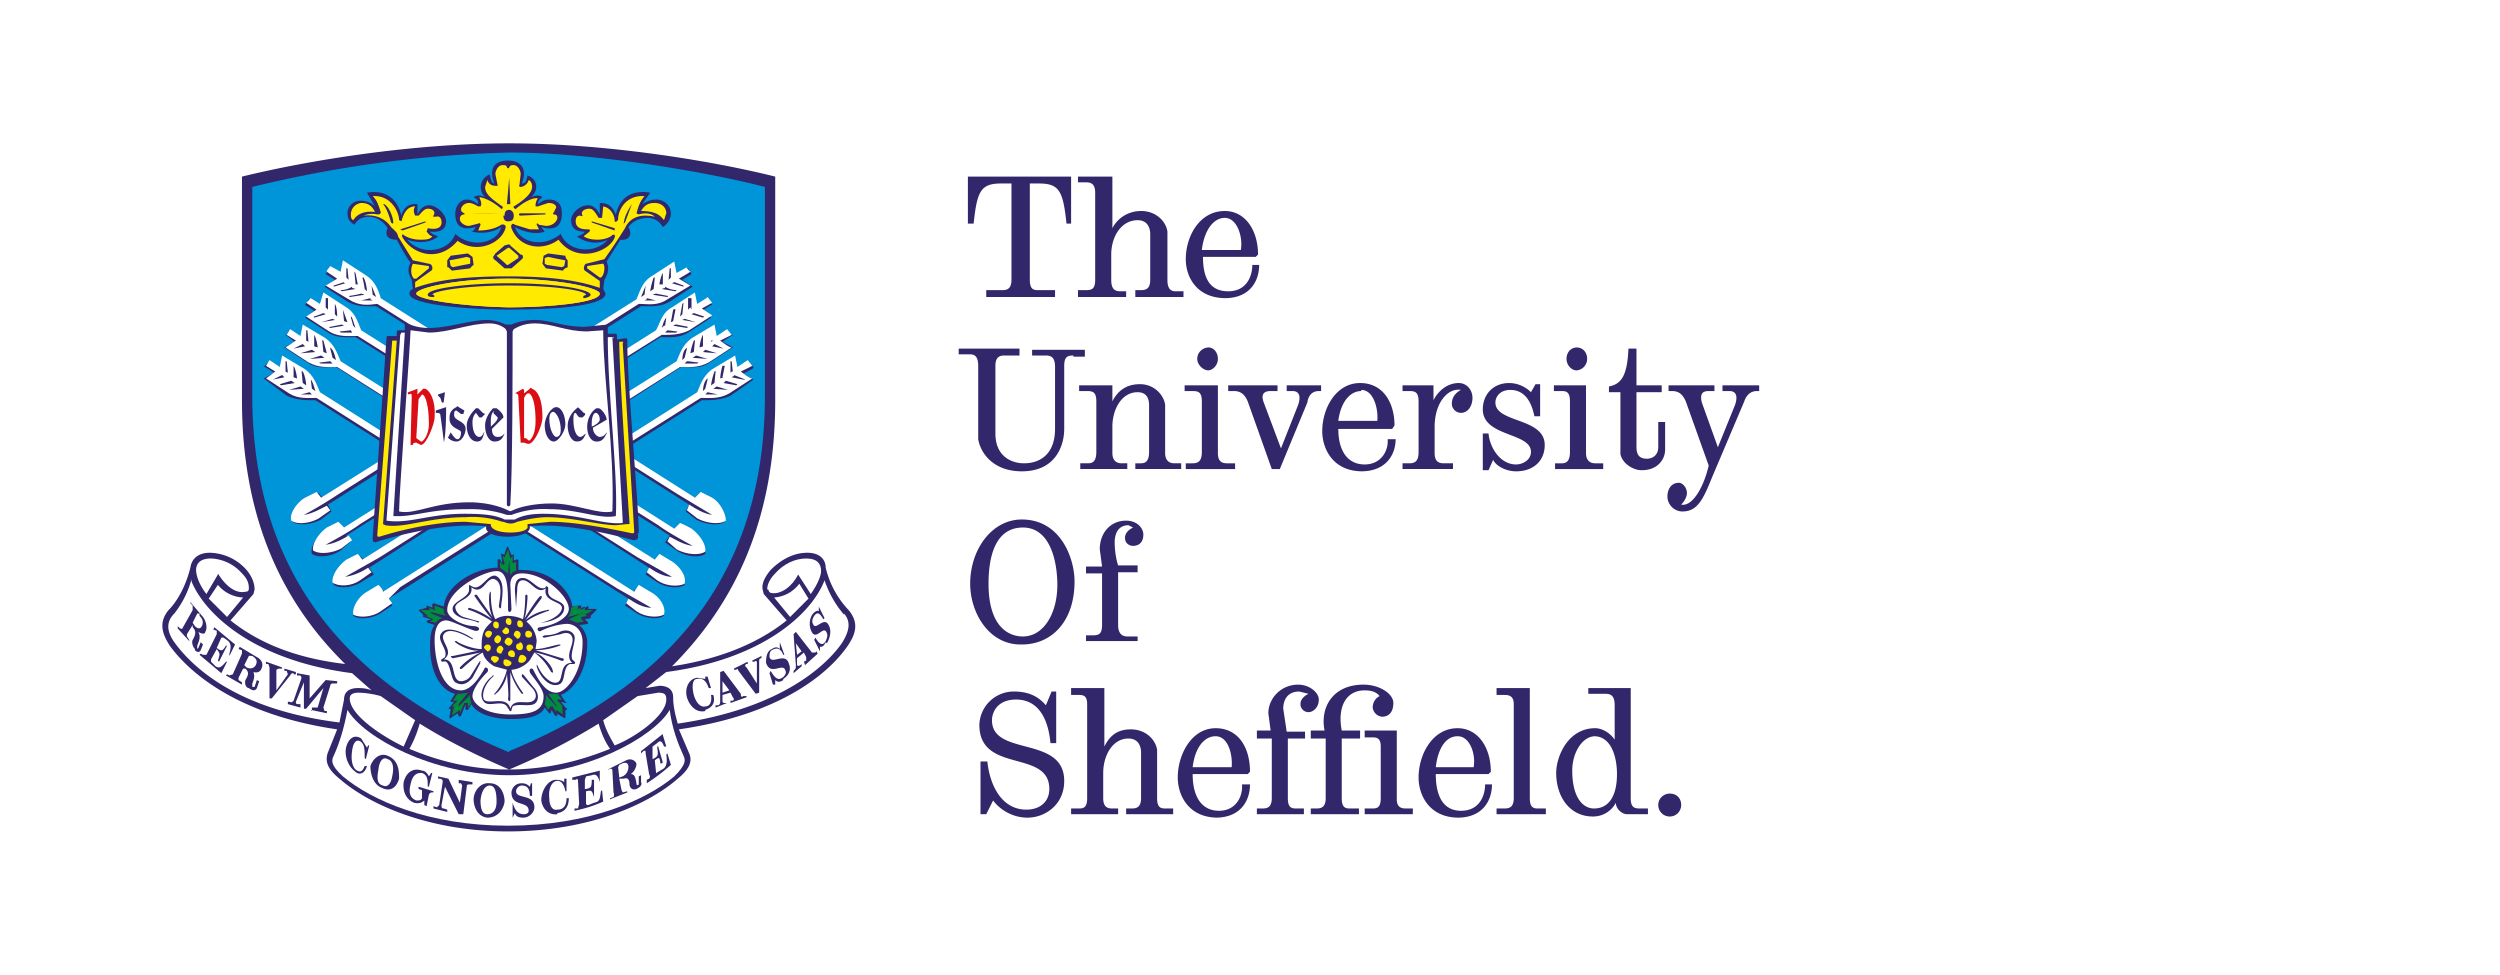 <svg xmlns="http://www.w3.org/2000/svg" id="Layer_1" width="218" height="85"><path fill="#FFF" d="M0 0h218v85H0z"/><path fill="#32276B" d="M31 67.3c-.7-.5-1-1.5-.8-2.2.2-.7.7-1.1 1.3-.7l.5.8.1-.2h.1l-.3 1.2-.1-.1c0-.7 0-1.1-.3-1.4-.4-.3-.7 0-.8.8-.1.7 0 1.3.3 1.6.4.3.6.2.8-.3h.2c-.2.7-.7.8-1 .5M33.3 68.7c-.8-.3-1-1.3-1-1.9.2-.6.8-1.2 1.5-.9 1 .4 1 1.4 1 2-.2.7-.7 1.2-1.5.8m.5-2.5c-.3-.2-.7 0-.8.9-.2 1 0 1.3.4 1.4.4.2.7-.2.8-.8.2-.9 0-1.4-.4-1.5zM37.7 69.1c-.1 0-.2 0-.3.2l-.2 1-.2-.1v-.4c-.2.2-.5.3-.9.2-.7-.3-1-1-.9-1.8.2-.8.8-1.3 1.6-1 .3 0 .5.3.6.5l.2-.3h.1l-.3 1.2h-.1c0-.6 0-1-.5-1.2-.3 0-.8 0-1 1-.2.8 0 1.2.5 1.4.3 0 .4 0 .5-.2v-.4-.3l-.3-.1v-.2l1.3.4v.1h-.1M41 68.4c-.2 0-.3 0-.3.2l-.3 2.4H40l-1.2-2.4-.3 1.6c0 .2 0 .3.2.3l.3.1v.2l-1.2-.3v-.2l.3.1.2-.2.3-2c0-.2 0-.2-.2-.3h-.2v-.2l.9.2 1 2.1.2-1.5-.1-.2H40V68l1.2.2v.2h-.3M42.5 71.3c-.9-.1-1.2-1-1.2-1.6 0-.7.6-1.5 1.4-1.4 1 0 1.3 1 1.3 1.6-.1.7-.6 1.4-1.5 1.4m.2-2.8c-.3 0-.7.3-.8 1.3 0 1 .3 1.2.6 1.2.5 0 .8-.4.8-1.1 0-1-.2-1.4-.6-1.4zM45.7 71.3c-.5 0-.7-.1-.8-.4l-.2.4V70c.2.6.4 1 1 1 .2 0 .4-.1.4-.3 0-.9-1.5-.3-1.5-1.6 0-.2.2-.8.9-.8.3 0 .5.1.7.3l.1-.3h.1v1.1h-.2c0-.6-.2-.9-.7-.9-.3 0-.5.3-.5.5 0 .7 1.6.2 1.6 1.4 0 .4-.4.9-1 .9M48.6 71c-.8.1-1.3-.5-1.4-1.2 0-.8.5-1.7 1.2-1.8.3 0 .5 0 .8.2v-.3h.2V69h-.1c-.1-.6-.4-1-.8-.9-.4.1-.7.7-.6 1.5 0 .7.3 1.1.7 1 .5 0 .8-.3.8-1h.2c0 .7-.3 1.2-1 1.3M51.1 67.7l-.1.3v.8h.1c.4-.1.5-.1.5-.8h.2v1.5c-.2-.6-.2-.6-.7-.5v1c0 .2.1.2.2.2l.5-.2c.5-.1.5-.3.6-1l.1-.1.1 1c-.9.4-1.6.6-2.5.8v-.2h.3l.1-.4-.1-2c0-.2-.1-.2-.2-.1h-.3v-.2l2.4-.6v1c-.2-.7-.4-.7-.7-.6l-.5.1M53.2 69.7v-.1l.3-.1s.1-.2 0-.4l-.1-1.9c0-.2-.2-.2-.3-.1H53l1.6-.8c.4-.2.8 0 .9.3 0 .3-.2.7-.5.9.3 0 .4.2.5.8 0 .2.1.2.2.1v-.7l.2-.1v.6c.1.2 0 .4-.4.6-.3.1-.5 0-.6-.3 0-.6-.2-.7-.5-.6H54l.2 1 .1.2.4-.1v.1l-1.5.6m1-3.1l-.2.1-.1.2.1.9.3-.1c.4-.2.5-.6.5-.8 0-.5-.4-.4-.6-.3zM57.8 64.1l.3 1h-.2c-.2-.6-.4-.5-.6-.3l-.4.3v1.1l.2-.1c.3-.2.3-.3.2-1h.1l.4 1.4-.2.1c-.1-.6-.1-.6-.5-.3l.1 1c0 .2 0 .1.2 0l.5-.3c.2-.2.3-.5.2-1.2l.1-.1.3 1a16 16 0 0 1-2.1 1.6V68l.2-.1c.1-.1.1-.2 0-.4l-.3-1.8c0-.2 0-.3-.2-.2l-.2.2v-.2l1.9-1.5M17 56.6c-.2-.2-.3-.6-.2-.8.3-.5.3-.8 0-1.1v-.2l-.5.8v.2l.2.3v.1l-1-1.1v-.2l.2.2c.1 0 .2.1.2 0l.9-1.6v-.4l-.2-.2v-.1l1.1 1.3c.3.4.4 1 .2 1.3 0 .2-.3.2-.6 0 .2.4.1.7-.1 1.2v.2c0 .1 0 .1.1 0l.2-.5.2.2-.2.5c-.1.2-.3.2-.5 0m.4-3v-.2h-.2l-.4.8.2.3c.3.3.5.2.6 0 .2-.4 0-.7-.2-.9zM17.4 57.1l.1-.1.2.1h.3l.9-1.8V55l-.3-.1.1-.2 1.8 1.5-.5 1V57c.2-.6.1-.9-.1-1.1l-.4-.3h-.2l-.4.9c.4.3.5.3.8-.2h.1l-.7 1.4-.1-.1c.2-.6.2-.6-.1-1l-.5.9v.2l.4.4c.3.2.5.1.9-.4h.1l-.5 1-1.9-1.6M21.7 60c-.2 0-.4-.3-.3-.7.3-.5.3-.7 0-1h-.2l-.4.8v.2l.3.2v.2l-1.4-.8.1-.1.2.1.3-.1.8-1.8v-.3l-.3-.1.1-.2 1.5.9c.4.2.6.6.4 1-.1.3-.4.4-.7.3.1.3.1.5-.1 1v.3h.2l.2-.6.2.1-.2.6c-.1.2-.3.3-.7 0m.3-2.8h-.2c0-.1 0 0-.1 0l-.4.8.2.2c.4.2.7 0 .8-.2.2-.4 0-.6-.3-.8zM25.6 58.7c-.1 0-.2 0-.3.2l-1.6 2h-.2v-2.7l-.1-.3h-.2v-.2l1.4.5v.1h-.3l-.2.1v1.8l1-1.4-.1-.3h-.2v-.2l1 .3v.2h-.2M27.2 62v-.3h.5l.5-1.7-1.5 1.8h-.2v-2.3l-.7 1.7c0 .1 0 .2.2.2h.2v.3l-1.1-.3v-.2h.2c.1.1.2 0 .3-.1l.7-2-.1-.2h-.3v-.2l1.1.2v2l1.4-1.6 1 .1v.2H29s-.2 0-.2.2l-.6 1.9.1.3h.2v.2l-1.4-.3M61.5 62c-.8.2-1.4-.5-1.6-1.2-.2-.7.1-1.6.9-1.7l.7.1V59h.2L62 60h-.2c-.2-.6-.5-.9-1-.8-.4 0-.5.6-.3 1.4.2.7.6 1.1 1 1 .4 0 .6-.4.5-1h.2c.2.7-.1 1.1-.7 1.3M63.7 61.3v-.2h.2s.2-.1 0-.3l-.2-.4-.7.2v.5c0 .2.1.2.2.2h.2l-1 .4v-.2h.2c.1 0 .2-.1.2-.3v-2.6l.3-.1 1.5 2c0 .3.1.3.2.2h.3v.1l-1.4.5m-.7-1.9v1l.6-.2-.6-.8zM66.4 57.4c-.2 0-.2.1-.2.3v2.7l-.3.1-1.5-2c-.1-.2-.1-.2-.2-.1H64v-.1l1.2-.6v.2h-.1c-.1 0-.2.2 0 .3l.9 1.4v-1.8c0-.2-.1-.2-.2-.1h-.2v-.1l.8-.4v.1M68.3 59.3c-.3.2-.5.2-.7 0v.4h-.2l-.3-1 .1-.2c.3.5.6.9 1 .6.2-.1.4-.4.3-.6-.2-.8-1.3.5-1.7-.7 0-.3 0-1 .5-1.2.3-.2.5-.2.7 0V56l.4 1.1h-.1c-.2-.5-.5-.7-1-.4-.2.1-.2.4-.2.6.2.7 1.4-.5 1.7.6.2.5 0 1-.5 1.3M70.2 58l-.1-.3.2-.1v-.3l-.2-.4-.6.5v.5c0 .2.1.2.3.1l.1-.1v.2l-.7.6v-.2c.2-.2.2-.2.2-.5l-.2-2.7.2-.2 1.4 1.8h.3l.1-.1.1.2-1.1 1m-.8-1.9l.1 1 .4-.3-.5-.7zM72 56c-.2.4-.3.4-.5.4v.4l-.5-1 .1-.2c.3.5.6.8.9.3.1-.2.2-.5.1-.7-.3-.8-1 .9-1.4-.3-.1-.2-.2-.9.2-1.4.2-.2.4-.3.5-.2v-.4l.5 1-.1.1c-.3-.5-.5-.7-.8-.3-.2.3-.2.6-.1.7.2.7 1-.8 1.4.2.2.4.1 1-.2 1.5"/><path fill="#32276B" d="M74 53.2a8.1 8.1 0 0 1-2-3.7c0-.7-.5-1.3-1.6-1.3-1.4 0-2.5.8-3.2 1.5-.5.6-.8 1.2-.7 1.7l.1.4 2 2.3c-3 2.4-6.7 3.5-10 4 5.4-5.4 9-12.7 9-23.2V15.4C62 14 52.8 12.5 44.4 12.5c-8.5 0-17.6 1.5-23.3 2.9v19.5c0 10.4 3.6 17.7 9 23-3.4-.4-7-1.4-10-3.8l2-2.3.1-.4c0-.5-.2-1.1-.7-1.7a4.4 4.4 0 0 0-3.2-1.5c-1.1 0-1.6.6-1.7 1.3-.5 2-1.4 3.2-1.9 3.7-1 1.2-.4 2.3.1 3.1 1.6 2.2 5.7 6 14.6 7.3l-.8 2c-.3.8 0 1.5 1 2.3 2.5 2.2 7.7 4.6 14.7 4.6 7.1 0 12.3-2.4 14.8-4.6 1-.8 1.3-1.5 1-2.2l-.9-2.1c9-1.3 13.2-5 14.8-7.4.5-.8 1-1.8 0-3M44.3 67.1c-3.7 0-6.7-1-8.6-1.8.4-.7.7-1.5.9-2.2 2.4 1.5 5 2.8 7.8 4a56 56 0 0 0 7.8-4c.2.7.5 1.5 1 2.2-2 .8-5 1.8-8.9 1.8z"/><path fill="#FFF" d="M31.3 60.4c-.6 0-.8.2-.8.5 0 1.5 3 3.4 4.7 4.2l1-2.3-3-2.1a8 8 0 0 0-1.9-.3M19 51l-.8 1.2 1.6 1.6 1.4-1.7A3 3 0 0 1 19 51"/><path fill="#FFF" d="M19 50c.6 1 1.5 1.8 2.4 1.6.3 0 .3-.2.3-.3 0-.4-.1-.8-.6-1.3a3.8 3.8 0 0 0-2.7-1.3c-1 0-1.3.5-1.3 1 0 .4.2 1.2.9 2.1l1-1.7"/><path fill="#FFF" d="M16.7 50.5a8.3 8.3 0 0 1-1.5 3c-.7.7-.7 1.5 0 2.5 1.6 2.2 5.5 5.9 14.4 7L30 61c0-.7.5-1 1.2-1 .3 0 .7 0 1.2.2l-1.7-1.5c-8.5-1.1-12.8-5.1-14-8M53.6 65c1.8-.7 4.5-2.6 4.5-4 0-.4-.1-.6-.7-.6l-1.8.3-3 2.1c.2.8.6 1.5 1 2.2M67.5 52.1l1.4 1.7 1.6-1.6-.8-1.3a3 3 0 0 1-2.2 1.2"/><path fill="#FFF" d="M67 51.4s0 .2.2.3c.9.2 1.9-.6 2.4-1.6l1.1 1.7c.7-1 .9-1.7.9-2 0-.6-.3-1.1-1.3-1.1s-2 .5-2.7 1.3c-.5.5-.7 1-.7 1.4"/><path fill="#FFF" d="M73.6 53.6a9 9 0 0 1-1.7-3c-1.1 2.9-5.4 6.9-13.8 8L56.3 60l1.2-.2c.7 0 1.2.3 1.2 1 0 .8.2 1.6.4 2.3 8.9-1.3 12.9-5 14.3-7 .7-1.1.8-1.9.2-2.6"/><path fill="#FFF" d="M58.4 61.9c-1.4 2.4-7.4 5.7-14 5.7-6.7 0-12.7-3.3-14.1-5.7-.3 1.6-.7 2.9-1.2 4-.2.4-.3.8.8 1.8 2.5 2.1 7.5 4.3 14.4 4.3 7 0 12-2.2 14.5-4.3 1-1 1-1.4.8-1.8-.5-1.1-1-2.4-1.2-4"/><path fill="#0094D8" d="M44.4 65.6c-12-5-22.4-13.7-22.4-31.1V16.3a105 105 0 0 1 22.4-3c7.7 0 17.7 1.8 22.3 3v18.2c0 17.4-10.3 26-22.3 31"/><path fill="#32276B" d="M31 67.3c-.7-.5-1-1.5-.8-2.2.2-.7.7-1.1 1.3-.7l.5.8.1-.2h.1l-.3 1.2-.1-.1c0-.7 0-1.1-.3-1.4-.4-.3-.7 0-.8.8-.1.7 0 1.3.3 1.6.4.3.6.2.8-.3h.2c-.2.7-.7.8-1 .5M33.3 68.7c-.8-.3-1-1.3-1-1.9.2-.6.8-1.2 1.5-.9 1 .4 1 1.4 1 2-.2.7-.7 1.2-1.5.8m.5-2.5c-.3-.2-.7 0-.8.9-.2 1 0 1.3.4 1.4.4.2.7-.2.8-.8.2-.9 0-1.4-.4-1.5zM37.7 69.1c-.1 0-.2 0-.3.2l-.2 1-.2-.1v-.4c-.2.2-.5.3-.9.2-.7-.3-1-1-.9-1.8.2-.8.8-1.3 1.6-1 .3 0 .5.3.6.5l.2-.3h.1l-.3 1.2h-.1c0-.6 0-1-.5-1.2-.3 0-.8 0-1 1-.2.8 0 1.2.5 1.4.3 0 .4 0 .5-.2v-.4-.3l-.3-.1v-.2l1.3.4v.1h-.1M41 68.4c-.2 0-.3 0-.3.2l-.3 2.4H40l-1.2-2.4-.3 1.6c0 .2 0 .3.2.3l.3.1v.2l-1.2-.3v-.2l.3.1.2-.2.3-2c0-.2 0-.2-.2-.3h-.2v-.2l.9.2 1 2.1.2-1.5-.1-.2H40V68l1.2.2v.2h-.3M42.5 71.3c-.9-.1-1.2-1-1.2-1.6 0-.7.6-1.5 1.4-1.4 1 0 1.3 1 1.3 1.6-.1.7-.6 1.4-1.5 1.4m.2-2.8c-.3 0-.7.3-.8 1.3 0 1 .3 1.2.6 1.2.5 0 .8-.4.8-1.1 0-1-.2-1.4-.6-1.4zM45.7 71.3c-.5 0-.7-.1-.8-.4l-.2.4V70c.2.6.4 1 1 1 .2 0 .4-.1.4-.3 0-.9-1.5-.3-1.5-1.6 0-.2.2-.8.9-.8.3 0 .5.1.7.3l.1-.3h.1v1.1h-.2c0-.6-.2-.9-.7-.9-.3 0-.5.3-.5.5 0 .7 1.6.2 1.6 1.4 0 .4-.4.9-1 .9M48.6 71c-.8.1-1.3-.5-1.4-1.2 0-.8.5-1.7 1.2-1.8.3 0 .5 0 .8.2v-.3h.2V69h-.1c-.1-.6-.4-1-.8-.9-.4.1-.7.7-.6 1.5 0 .7.3 1.1.7 1 .5 0 .8-.3.8-1h.2c0 .7-.3 1.2-1 1.3M51.1 67.7l-.1.3v.8h.1c.4-.1.5-.1.5-.8h.2v1.5c-.2-.6-.2-.6-.7-.5v1c0 .2.1.2.2.2l.5-.2c.5-.1.5-.3.6-1l.1-.1.1 1c-.9.4-1.6.6-2.5.8v-.2h.3l.1-.4-.1-2c0-.2-.1-.2-.2-.1h-.3v-.2l2.4-.6v1c-.2-.7-.4-.7-.7-.6l-.5.1M53.2 69.7v-.1l.3-.1s.1-.2 0-.4l-.1-1.9c0-.2-.2-.2-.3-.1H53l1.6-.8c.4-.2.8 0 .9.3 0 .3-.2.7-.5.9.3 0 .4.2.5.8 0 .2.1.2.2.1v-.7l.2-.1v.6c.1.2 0 .4-.4.6-.3.1-.5 0-.6-.3 0-.6-.2-.7-.5-.6H54l.2 1 .1.2.4-.1v.1l-1.5.6m1-3.1l-.2.1-.1.2.1.9.3-.1c.4-.2.5-.6.5-.8 0-.5-.4-.4-.6-.3zM57.8 64.1l.3 1h-.2c-.2-.6-.4-.5-.6-.3l-.4.3v1.1l.2-.1c.3-.2.3-.3.2-1h.1l.4 1.4-.2.1c-.1-.6-.1-.6-.5-.3l.1 1c0 .2 0 .1.2 0l.5-.3c.2-.2.3-.5.2-1.2l.1-.1.3 1a16 16 0 0 1-2.1 1.6V68l.2-.1c.1-.1.1-.2 0-.4l-.3-1.8c0-.2 0-.3-.2-.2l-.2.2v-.2l1.9-1.5M17 56.6c-.2-.2-.3-.6-.2-.8.3-.5.3-.8 0-1.1v-.2l-.5.8v.2l.2.3v.1l-1-1.1v-.2l.2.2c.1 0 .2.1.2 0l.9-1.6v-.4l-.2-.2v-.1l1.1 1.3c.3.4.4 1 .2 1.3 0 .2-.3.2-.6 0 .2.4.1.7-.1 1.2v.2c0 .1 0 .1.1 0l.2-.5.2.2-.2.5c-.1.2-.3.2-.5 0m.4-3v-.2h-.2l-.4.8.2.3c.3.3.5.2.6 0 .2-.4 0-.7-.2-.9zM17.4 57.1l.1-.1.2.1h.3l.9-1.8V55l-.3-.1.1-.2 1.8 1.5-.5 1V57c.2-.6.1-.9-.1-1.1l-.4-.3h-.2l-.4.9c.4.3.5.3.8-.2h.1l-.7 1.4-.1-.1c.2-.6.2-.6-.1-1l-.5.9v.2l.4.4c.3.2.5.1.9-.4h.1l-.5 1-1.9-1.6M21.7 60c-.2 0-.4-.3-.3-.7.3-.5.3-.7 0-1h-.2l-.4.8v.2l.3.2v.2l-1.4-.8.1-.1.2.1.3-.1.8-1.8v-.3l-.3-.1.1-.2 1.5.9c.4.2.6.6.4 1-.1.3-.4.4-.7.3.1.3.1.5-.1 1v.3h.2l.2-.6.2.1-.2.6c-.1.2-.3.3-.7 0m.3-2.8h-.2c0-.1 0 0-.1 0l-.4.8.2.2c.4.2.7 0 .8-.2.2-.4 0-.6-.3-.8zM25.6 58.7c-.1 0-.2 0-.3.2l-1.6 2h-.2v-2.7l-.1-.3h-.2v-.2l1.4.5v.1h-.3l-.2.1v1.8l1-1.4-.1-.3h-.2v-.2l1 .3v.2h-.2M27.2 62v-.3h.5l.5-1.7-1.5 1.8h-.2v-2.3l-.7 1.7c0 .1 0 .2.2.2h.2v.3l-1.1-.3v-.2h.2c.1.1.2 0 .3-.1l.7-2-.1-.2h-.3v-.2l1.1.2v2l1.4-1.6 1 .1v.2H29s-.2 0-.2.2l-.6 1.9.1.3h.2v.2l-1.4-.3M61.5 62c-.8.2-1.4-.5-1.6-1.2-.2-.7.1-1.6.9-1.7l.7.1V59h.2L62 60h-.2c-.2-.6-.5-.9-1-.8-.4 0-.5.6-.3 1.4.2.7.6 1.1 1 1 .4 0 .6-.4.5-1h.2c.2.7-.1 1.1-.7 1.3M63.7 61.3v-.2h.2s.2-.1 0-.3l-.2-.4-.7.2v.5c0 .2.1.2.2.2h.2l-1 .4v-.2h.2c.1 0 .2-.1.2-.3v-2.6l.3-.1 1.5 2c0 .3.1.3.2.2h.3v.1l-1.4.5m-.7-1.9v1l.6-.2-.6-.8zM66.4 57.4c-.2 0-.2.1-.2.3v2.7l-.3.1-1.5-2c-.1-.2-.1-.2-.2-.1H64v-.1l1.2-.6v.2h-.1c-.1 0-.2.2 0 .3l.9 1.4v-1.8c0-.2-.1-.2-.2-.1h-.2v-.1l.8-.4v.1M68.3 59.3c-.3.2-.5.2-.7 0v.4h-.2l-.3-1 .1-.2c.3.5.6.9 1 .6.2-.1.4-.4.3-.6-.2-.8-1.3.5-1.7-.7 0-.3 0-1 .5-1.2.3-.2.5-.2.7 0V56l.4 1.1h-.1c-.2-.5-.5-.7-1-.4-.2.1-.2.4-.2.6.2.7 1.4-.5 1.7.6.2.5 0 1-.5 1.3M70.2 58l-.1-.3.2-.1v-.3l-.2-.4-.6.5v.5c0 .2.1.2.3.1l.1-.1v.2l-.7.6v-.2c.2-.2.2-.2.2-.5l-.2-2.7.2-.2 1.4 1.8h.3l.1-.1.1.2-1.1 1m-.8-1.9l.1 1 .4-.3-.5-.7zM72 56c-.2.4-.3.4-.5.4v.4l-.5-1 .1-.2c.3.5.6.8.9.3.1-.2.2-.5.1-.7-.3-.8-1 .9-1.4-.3-.1-.2-.2-.9.2-1.4.2-.2.4-.3.5-.2v-.4l.5 1-.1.1c-.3-.5-.5-.7-.8-.3-.2.3-.2.6-.1.7.2.7 1-.8 1.4.2.2.4.1 1-.2 1.5M28.4 23.9l.3-.5 30.7 19.4 1 .8.2-.2.4-.4 1 .5c.7.5 1.3 1.4 1.2 2-.6.4-1.8.2-2.5-.2l-.9-.7.3-.6-27.3-17.3c-.8 0-1.6.1-2.5-.4l-2-1.3.9-.6-.8-.5"/><path fill="#FFF" d="M28.5 23.7l.9.6-1 .6 2 1.2c.9.6 1.7.5 2.5.4l26.2 16.6 3 1.8c-.7-.1-1.4-.5-2-.9l-.2.5.9.7c.7.4 1.9.6 2.5.2 0-.6-.5-1.6-1.2-2l-1-.5-.5.5L33.2 26c-.2-.7-.5-1.5-1.3-2l-2-1.3-.2 1-.9-.5-.3.4"/><path fill="#32276B" d="M30.2 24.2v-.8h.1l.1 1-.2-.2M31 24.7l-.1-1 .1.1.2 1H31M32.5 25.7l-.1-.8c-.1-.1 0 0 0 0l.4 1-.3-.2M31.8 25.2a7 7 0 0 0-.2-1h.1c.2.3.3 1 .3 1.2l-.2-.2M30 24.6l-.9.3v.1l1-.3-.2-.1M30.7 25c-.3.2-.7.3-1 .3l.1.1 1.2-.2-.3-.1M32.3 26l-.8.2c-.2 0-.1 0 0 0h1l-.2-.1M31.5 25.6a8 8 0 0 1-1 .2c-.1 0 0 .1 0 .1l1.3-.2-.3-.1M26.6 26.6l.3-.5 30.7 19.5 1.1.7.2-.2.3-.4 1 .5c.7.5 1.4 1.5 1.3 2.1-.6.4-1.8.2-2.5-.3l-1-.7.4-.6L31 29.4c-.8 0-1.6.1-2.4-.4l-2-1.3.8-.6-.8-.5"/><path fill="#FFF" d="M26.7 26.4l.9.6-.9.6 2 1.3c.8.5 1.7.4 2.5.4l26.2 16.5c.8.6 2.1 1.3 3 1.8-.8-.1-1.4-.5-2-.8l-.2.4.8.7c.7.4 1.9.6 2.5.2.1-.6-.5-1.5-1.2-2a8 8 0 0 0-1-.5l-.5.5-27.3-17.3c-.3-.7-.5-1.5-1.3-2l-2-1.3-.3 1-.8-.5-.4.4"/><path fill="#32276B" d="M28.4 27V26h.2v1l-.2-.2M29.2 27.4v-1 .1c.2.3.2 1 .2 1.1l-.2-.2M30.8 28.4l-.2-.7c0-.2 0-.1.1 0l.3.9-.2-.2M30 28l-.1-1c0-.1 0 0 0 0l.4 1.1-.3-.1M28.2 27.3a9 9 0 0 1-.8.3c-.1 0 0 .1 0 .1l1-.3-.2-.1M29 27.8l-1 .3c-.1 0 0 0 0 0l1.2-.2-.2-.1M30.6 28.8l-.9.1c-.2 0 0 0 0 .1h1l-.1-.2M29.8 28.3l-1 .2c-.2 0 0 .1 0 .1l1.2-.2-.2-.1M24.9 29.3l.3-.4 30.6 19.4 1.1.7.2-.2.4-.3 1 .5c.7.4 1.3 1.4 1.2 2-.6.4-1.8.2-2.5-.3l-.9-.6.3-.6L29.3 32c-.8 0-1.7.2-2.5-.4a83 83 0 0 1-2-1.3l.9-.5-.8-.6"/><path fill="#FFF" d="M25 29.2l.8.5-.9.6 2 1.3c.9.5 1.7.4 2.5.4l26.2 16.6 3 1.7c-.7 0-1.4-.4-2-.8l-.2.4.9.7c.7.5 1.8.6 2.4.3.2-.7-.5-1.6-1.2-2l-1-.6-.4.5-27.4-17.3c-.3-.7-.5-1.4-1.3-2l-2-1.2-.2 1-.9-.6-.3.5"/><path fill="#32276B" d="M26.7 29.7v-.9h.1l.1 1-.2-.1M27.4 30.2v-1c.2.3.3 1 .3 1.1l-.3-.1M29 31.2l-.2-.8c0-.2.1 0 .1 0 .2.2.3.6.4 1l-.3-.2M28.2 30.7l-.1-1c0-.1.1 0 .1 0l.3 1.1-.3-.1M26.4 30l-.8.4 1-.2-.2-.2M27.2 30.5l-1 .3h.1l1.2-.1-.3-.2M28.8 31.5l-.8.1c-.3 0-.1.1 0 .1h1l-.2-.2M28 31l-1 .3c-.1 0 0 0 0 0l1.3-.1-.3-.2M23 32l.4-.4L54 51l1.2.7.1-.2.4-.3 1 .5c.7.4 1.3 1.4 1.2 2-.6.4-1.8.2-2.5-.3l-.9-.6.3-.6-27.3-17.3c-.8 0-1.7 0-2.5-.4L23 33l.9-.5-.8-.5"/><path fill="#FFF" d="M23.2 31.9l.8.5-.8.6 2 1.3c.8.5 1.6.4 2.4.4l26.2 16.6 3 1.7c-.7 0-1.4-.4-2-.8l-.2.4.9.7c.7.5 1.8.6 2.4.3.2-.7-.4-1.6-1.2-2l-1-.6-.4.6-27.4-17.4c-.3-.7-.5-1.4-1.3-2l-2-1.2-.2 1-.9-.6-.3.5"/><path fill="#32276B" d="M24.9 32.4v-.9h.1l.1 1-.2-.1M25.6 32.9v-1c.2.3.3 1 .3 1.1l-.3-.1M27.2 33.9l-.1-.8c-.1-.2 0 0 0 0 .2.2.3.7.4 1l-.3-.2M26.4 33.4l-.1-1c0-.1.1 0 .1 0 .2.3.3 1 .3 1.2l-.3-.2M24.6 32.7l-.8.4 1-.2-.2-.2M25.4 33.2l-1 .3.1.1 1.2-.2-.3-.2M27 34.2l-.8.2c-.3 0-.1 0 0 0h1l-.2-.2M26.2 33.7l-1 .3c-.1 0 0 0 0 0l1.3-.1-.3-.2M60.3 23.9l-.3-.5-30.6 19.4-1.2.8-.1-.2-.3-.4-1 .5c-.8.5-1.4 1.4-1.3 2 .6.4 1.8.2 2.5-.2l.9-.7-.3-.6 27.3-17.3c.8 0 1.7.1 2.5-.4l2-1.3-.9-.6.8-.5"/><path fill="#FFF" d="M59.9 23.3l-.9.5a14 14 0 0 1-.2-1l-2 1.3c-.8.5-1 1.3-1.3 2L28 43.4a7 7 0 0 0-.4-.5l-1 .5c-.7.4-1.4 1.4-1.2 2 .6.4 1.7.2 2.4-.2l1-.7-.3-.4c-.6.3-1.3.7-2 .8a38 38 0 0 0 3-1.8l26.2-16.6c.8 0 1.6.2 2.5-.4l2-1.2-1-.6 1-.6-.4-.4"/><path fill="#32276B" d="M58.5 24.2v-.8h-.1l-.1 1 .2-.2M57.8 24.7v-1 .1c-.2.3-.3 1-.3 1h.3M56.2 25.7l.1-.8c.1-.1 0 0 0 0l-.4 1 .3-.2M57 25.2l.1-1H57a6 6 0 0 0-.3 1.2l.3-.2M58.8 24.6l.8.3v.1l-1-.3.2-.1M58 25c.3.2.7.3 1 .3l-.1.1-1.2-.2.3-.1M56.4 26l.8.2c.3 0 .1 0 0 0h-1l.2-.1M57.2 25.6l1 .2c.1 0 0 .1 0 .1l-1.3-.2.3-.1M62.1 26.6l-.3-.5L31 45.6l-1 .7-.2-.2-.4-.4-1 .5c-.7.5-1.4 1.5-1.2 2.1.6.4 1.8.2 2.5-.3l.8-.7-.3-.6 27.4-17.3c.8 0 1.6.1 2.4-.4a75 75 0 0 0 2-1.3l-.8-.6.8-.5"/><path fill="#FFF" d="M61.6 26l-.8.5a15 15 0 0 1-.2-1l-2 1.3c-.9.5-1 1.3-1.4 2L30 46a7 7 0 0 0-.5-.5l-1 .5c-.7.5-1.3 1.4-1.2 2 .6.4 1.8.2 2.5-.2l.9-.7-.3-.4c-.5.3-1.2.7-2 .8.9-.5 2.2-1.2 3-1.8l26.3-16.5c.8 0 1.6 0 2.4-.4l2-1.3-.9-.6.9-.5-.4-.5"/><path fill="#32276B" d="M60.3 27V26H60v1l.2-.2M59.5 27.4l.1-1-.1.1-.2 1.1.2-.2M58 28.4l.1-.7c0-.2 0-.1 0 0-.2.2-.3.6-.4.9l.2-.2M58.7 28l.2-1c0-.1-.2 0-.2 0l-.2 1.1.2-.1M60.5 27.3l.9.3-.1.1-1-.3.2-.1M59.7 27.8l1 .3c.1 0 0 0 0 0l-1.2-.2.2-.1M58.2 28.8l.8.1c.2 0 0 0 0 .1h-1l.2-.2M59 28.3l1 .2-.1.1-1.2-.2.2-.1M63.9 29.3l-.4-.4L33 48.3l-1.1.7-.2-.2-.3-.3-1 .5c-.8.4-1.4 1.4-1.3 2 .6.4 1.8.2 2.5-.3l1-.6-.4-.6L59.4 32c.8 0 1.7.2 2.5-.4l2-1.3-.9-.5.9-.6"/><path fill="#FFF" d="M63.4 28.7l-.9.6-.2-1-2 1.2c-.8.6-1 1.3-1.3 2L31.6 48.8l-.4-.5-1 .5c-.7.5-1.3 1.4-1.2 2 .6.4 1.7.3 2.4-.2l1-.7-.3-.4c-.6.4-1.3.7-2 .8l3-1.7L59.3 32c.8 0 1.6.1 2.5-.4l2-1.3c-.2 0-.6-.3-1-.6l1-.5-.4-.5"/><path fill="#32276B" d="M62 29.7v-.9H62v1l.2-.1M61.3 30.2v-1c-.2.3-.3 1-.3 1.1l.3-.1M59.7 31.2l.2-.8c0-.2 0 0-.1 0-.2.2-.3.6-.3 1l.2-.2M60.5 30.7l.1-1c0-.1 0 0-.1 0a6 6 0 0 0-.3 1.1l.3-.1M62.3 30l.8.4-1-.2.2-.2M61.5 30.5l1 .3h-.1l-1.1-.1.2-.2M60 31.5l.8.1c.2 0 0 .1 0 .1h-1.1l.2-.2M60.7 31l1 .3c.1 0 0 0 0 0l-1.3-.1.3-.2M65.7 32l-.4-.4L34.7 51l-1.1.7-.2-.2-.3-.3-1 .5c-.8.4-1.4 1.4-1.3 2 .6.4 1.8.2 2.5-.3l.9-.6-.3-.6 27.3-17.3c.8 0 1.7 0 2.5-.4a79 79 0 0 0 2-1.4l-.9-.5.9-.5"/><path fill="#FFF" d="M65.2 31.4l-.9.6-.2-1-2 1.2c-.8.6-1 1.3-1.3 2L33.4 51.6c0-.2-.3-.5-.4-.6l-1 .6c-.7.4-1.3 1.3-1.2 2 .6.3 1.7.2 2.4-.3l1-.7-.3-.4a37 37 0 0 0 1-1l26.2-16.5c.8 0 1.6.1 2.5-.4l2-1.3c-.2 0-.6-.3-1-.6l1-.5-.4-.5"/><path fill="#32276B" d="M63.9 32.4l-.1-.9h-.1v1l.1-.1M63 32.9l.2-1H63a5 5 0 0 0-.2 1.1l.3-.1M61.5 33.9l.2-.8c0-.2-.1 0-.1 0-.2.2-.3.7-.3 1l.2-.2M62.3 33.4l.1-1c0-.1-.1 0-.1 0a6 6 0 0 0-.3 1.2l.3-.2M64 32.7l1 .4h-.2l-1-.2.3-.2M63.3 33.2l1 .3-.1.1-1.1-.2.2-.2M61.7 34.2l.9.2c.2 0 0 0 0 0h-1.1l.2-.2M62.5 33.7l1 .3c.1 0 0 0 0 0l-1.3-.1.3-.2"/><path fill="#008C3E" d="M45.2 49.8v-1H45l-.2.1v-.4c0-.2 0-.2-.1-.1h-.1l-.3-.7c0-.1 0 0-.1 0l-.2.6c0 .1 0 .1-.2 0h-.1l.1.8-.2-.3c-.1-.1-.2 0-.2 0v.9l1 .6.8-.5M38 54.5l-.7-.2c-.1 0-.1-.1 0-.2l.3-.1-.6-.2c-.2 0-.2 0 0-.1l-.1-.1-.4-.4a37.6 37.6 0 0 0 .7-.2v-.2l.6.2-.1-.3s0-.1.1 0l1 .2.2 1-1 .6M39.7 60.4l-.4.7v.1h.3l-.5.6h.2v.1l-.1.6c0 .1 0 .2.1.1l.6-.4.1.2s0 .2.2 0l.4-1v.5h.2l.5-.7-.2-1-1.4.2M47.4 61.5l.5.7h.1l.1-.3.3.5h.2c0-.2 0-.2.1-.1l.5.3h.1v-.7c-.1 0-.1 0 0 0 .2 0 .2-.1 0-.2l-.4-.5h.4c.1.1.2 0 0 0l-.5-.7-1.3-.2-.1 1.2M50.3 54.6l1-.2v-.2c-.1 0-.2 0-.3-.2l.5-.1v-.2c-.1 0-.1 0 0 0l.5-.5c.1 0 0 0 0 0h-.6c-.1 0-.2-.1-.1-.2 0-.2 0-.2-.1-.1l-.6.3.1-.4c.1-.1 0-.1 0 0-.1 0-.6 0-.9.2l-.6 1.1 1 .5"/><path fill="#32276B" d="M52 53.1h-.7c0-.3 0-.3-.1-.2l-.6.3.1-.4c0-.1 0-.1 0 0l-.8.1c-.1-1.3-1.8-3.2-4.4-3.2h-.3v-.9H45l-.2.1v-.4c0-.2 0-.2-.1-.1h-.1l-.3-.7c0-.1 0 0-.1 0l-.2.6c0 .1 0 .1-.2 0h-.1l.1.8-.2-.3c-.1-.1-.1 0-.2 0v.7c-1.8 0-4.5 1.4-4.7 3.4l-.9-.3-.1.1v.3l-.5-.2v.2a29.7 29.7 0 0 1-.7.2l.4.4v.2l.7.2-.3.1c-.1 0-.1.1 0 .2l.6.2c-.3.4-.4 1-.4 1.8 0 2.3.9 3.9 2.2 4.2l-.4.6v.1h.3l-.5.6h.2v.1l-.1.6c0 .1 0 .2.1.1l.6-.4.1.2s0 .2.2 0l.4-1v.5h.2l.3-.5c.5.9 2 1.3 3.4 1.3 2 0 2.7-.4 3-1l.4.5h.1l.1-.3.3.5h.2c0-.2 0-.2.1-.1l.5.3h.1v-.7c-.1 0-.1 0 0 0 .2 0 .2-.1 0-.2l-.4-.5.4.1c.1 0 .2 0 0-.1l-.4-.6c1.1-.4 2.3-2.1 2.3-4.4a2 2 0 0 0-.7-1.7l.7-.1c.1 0 .1 0 0-.2L51 54l.5-.1v-.2c-.1 0-.1 0 0 0l.5-.5c.1 0 0 0 0 0m-14.4.3l1 .4a1 1 0 0 0-.6.4l-.5-.1.3-.2a54.4 54.4 0 0 0-.7-.3h.2l-.6-.5h.8l-.1-.2.5.2s.1 0 0-.1v-.3l.8.3c0 .3 0 .4.2.6l-1.2-.3c-.2 0-.3 0 0 .1zm3.2 8.2v-.4h-.3l-.4.9v-.3l-.7.5.2-.8h-.2l.5-.5h-.1-.3l.4-.6h.3l.6-.1-.8 1c0 .2 0 .3.1.1l1-1c-.2.2-.1.5 0 .8l-.3.4zm3.7-11.5l-.1-1.4a48.6 48.6 0 0 1-.1 1.2l-.7-.5V49l.2.2c.1.1.2 0 .2-.1l-.2-.6.2.1.3-.7.2.8.2-.2v.6l.3-.1v.8c-.3 0-.4.2-.5.4zM49 61h-.3c-.1 0-.2 0 0 .2l.4.4H49l.1.7-.6-.4v.2l-.3-.5H48l-.2.3-.3-.5a2 2 0 0 0 .1-.8l.9 1s.2 0 0-.1l-.7-1h.8l.4.5zm2-7.4l.2.1-.5.1c-.1 0 0 .1 0 .2l.2.2-.6.1-.7-.3 1.1-.5c.2 0 .2-.2 0 0l-1.2.3c.2-.2.3-.5.3-.8l.6-.2v.3c-.2.1-.1.2 0 0l.6-.2v.3h.7l-.7.4z"/><path fill="#FFF" d="M46.2 58.6c.1.3 1.2 1.4 1.2 2.1 0 1.3-1 1.6-2.9 1.6-2.3 0-3.3-1-3.3-1.6 0-.6.7-1.5 1.3-2.1.2-.3-.2-.6-.3-.2-.2.3-1 1.8-2 1.8-1.6 0-2.3-2.4-2.3-4.4 0-1 .3-1.7 1-1.7.4 0 1.3.5 2.5.9.4.1.6-.3 0-.4-1 0-2.4-.7-2.4-1.4 0-1.8 3.2-3.4 4.3-3.4 1 0 1 1.5 1 3.3 0 .4.3.3.3 0l-.1-2.1c0-.5.2-1 1-1 2 0 4.1 2 4.1 3.1 0 .7-1.1 1.4-2.5 1.6-.4 0-.2.5.1.3a6 6 0 0 1 2.2-.6c.7 0 1.4.5 1.4 1.6 0 2.6-1.4 4.4-2.3 4.4-.9 0-1.5-1-2-2-.1-.2-.4-.1-.3.2"/><path fill="#32276B" d="M45 53l-.1-1.5c0-.8.2-1.1.7-1.1.6 0 1.2.9 1.7.9.1 0 .3 0 .3-.2l.2.1v.4c0 .8 1.4.7 1.4 1.4 0 1-1.6 1.3-2.1 1.3-.3 0-.2 0 0 0 .8-.1 1.9-.7 1.9-1.3 0-.6-1.7-.5-1.4-1.7-.8.6-1.3-.7-2-.7-.3 0-.5.2-.5.9A42 42 0 0 0 45 53M41.7 54.3c-.3-.2-1.1-.3-1.4-.4-.8-.3-.9-.7-.8-1 .2-.5 1.3-.8 1.4-1.4v-.3-.2l.4.2c.7.2 1.2-1.1 1.9-1 1 .4.5 2.2.5 2.7 0 .2-.1.2-.2 0 0-.4.5-2.1-.4-2.4-.7-.2-1 1.5-2 .7.2 1-1.2 1.1-1.4 1.7 0 .3.2.7.7.9l1.4.4s.1.2 0 0M41.9 57.8l-.7 1.3c-.5.6-1 .7-1.5.4-.4-.3-.4-1.5-.8-1.8a.5.5 0 0 0-.3 0c-.1 0-.2-.1-.1-.2l.3-.2c.3-.7-.8-1.5-.3-2.1.5-.7 2 0 2.6.4.2.1.2.2 0 .1-.9-.5-2-1-2.4-.4-.4.6 1 1.5 0 2.2 1 0 .7 1.4 1.2 1.8.2.2.8.1 1.1-.3l.8-1.3c.1-.1.2 0 0 .1M45.7 58.9l.8 1c.5.5.5 1.1.2 1.4-.4.4-1.5 0-2 .3l-.1.3c0 .2-.2.1-.2 0l-.2-.3c-.4-.6-1.6.1-2-.4-.6-.7.2-1.9.7-2.2.1-.2.2-.1.1 0-.8.7-1 1.6-.8 2 .4.5 2-.4 2.3.8.3-1 1.5-.3 2-.7.3-.2.3-.6 0-1l-1-1.1c0-.2 0-.3.2-.1M47.5 55.4c.4 0 1-.1 1.3-.3.7-.3 1.2 0 1.3.4.1.5-.4 1.5-.2 2l.2.2c.1 0 0 .2 0 .2h-.4c-.7.3-.3 1.6-1 1.8-1 .3-1.8-1.1-1.9-1.6 0-.2 0-.2.1 0 .4.9 1.2 1.6 1.7 1.4.6-.2.1-1.7 1.3-1.7-.7-.6.2-1.6 0-2.2-.1-.4-.5-.5-1-.3l-1.4.3c-.2 0-.3-.1 0-.2"/><path fill="#32276B" d="M49 57.4l-2.3-.7a6 6 0 0 0 2.1-.4c.1 0 .1-.1 0-.1-.3 0-1.4.4-2.1.4l.1-.7a2.4 2.4 0 0 0-.9-1.7c.6-.5 1.6-.8 1.8-.9.2 0 .3-.2 0-.1a3.9 3.9 0 0 0-1.9.9l1.4-1.9c.1-.2 0-.3-.1-.2-.2.1-1.1 1.5-1.4 2 .2-.4.3-1.7.3-2 0-.2-.2-.2-.2 0 0 .1 0 1.2-.2 2-.4-.2-.9-.3-1.4-.3a2 2 0 0 0-1 .3c-.4-.7-.4-2-.4-2.2 0-.2 0-.3-.1-.1-.1.2-.1 1.6.3 2.2l-1.4-2c-.1-.1-.3 0-.2.1a24 24 0 0 0 1.5 2 6 6 0 0 0-2-1s-.2.1 0 .2c.2 0 1.5.6 2 1a4 4 0 0 0-.4.4c-.4.4-.5 1-.5 1.6v.4c-.8 0-2-.5-2.2-.7-.1 0-.2 0-.1.1.2.2 1.4.9 2.2.7l-2.4.5c-.3 0-.2.1 0 .2l2.4-.5a6 6 0 0 0-1.8 1.3c0 .1 0 .2.2.1.2-.2 1.2-1.1 1.8-1.4.1.5.5.9 1 1.2l1.1.3a5 5 0 0 1-1 2c-.2.1 0 .3 0 .1.3-.1 1.1-1.2 1-2 0 .4.2 2.2.1 2.4 0 .3.2.3.2.1v-2.4a6 6 0 0 0 1 1.9s.2 0 .1-.1c-.3-.4-.9-1.3-1-2 .5 0 1.4-.4 1.7-1l.3-.5a5 5 0 0 1 1.4 1.6c.1.2.3.2.2 0 0-.3-.8-1.4-1.6-1.6.4 0 2.1.6 2.3.7.3.1.3-.1.2-.2"/><path fill="#FFEA00" d="M44.3 55.6c.2 0 .4.2.4.3 0 .2-.2.4-.3.4-.2 0-.4-.2-.4-.3 0-.2.2-.4.3-.4M43.4 55.4c.2 0 .3.2.3.3 0 .2-.2.4-.3.4-.2 0-.3-.2-.3-.3 0-.2.2-.4.3-.4M43.6 56.3c.2 0 .3.2.3.3l-.2.4c-.2 0-.4-.1-.4-.3 0-.2.2-.4.3-.4M44.6 56.7c.2 0 .3.2.3.3 0 .2 0 .3-.2.3s-.4-.1-.4-.3c0-.2.2-.3.3-.3M45.3 56c.2 0 .3.2.3.4s-.1.3-.3.3c-.1 0-.3-.1-.3-.3 0-.2.1-.3.3-.3M45 55c.3 0 .4.2.4.3 0 .2-.1.4-.3.4l-.3-.3c0-.2.1-.4.3-.4M46 55c.3 0 .4.2.4.3 0 .2-.1.3-.3.3s-.3-.1-.3-.3c0-.2.1-.3.3-.3M45.3 54.1c.2 0 .3.2.3.3 0 .2 0 .3-.2.3s-.3-.1-.3-.3c0-.1 0-.3.2-.3M46.1 56.2c.3 0 .4.1.4.3l-.3.3c-.2 0-.3-.2-.3-.3 0-.2.1-.3.3-.3M45.5 57.1c.2 0 .4.2.4.3 0 .2-.2.4-.4.4-.1 0-.3 0-.3-.2s.1-.5.3-.5M44.1 57.5c.2 0 .5.2.5.3 0 .2-.2.3-.4.3-.1 0-.3-.1-.3-.3 0-.2 0-.3.2-.3M43 57.2c.3 0 .5.1.5.2 0 .2-.2.4-.4.4l-.3-.3c0-.2.1-.3.3-.3M42.5 56.2c.2 0 .3.1.3.3 0 .1-.1.3-.3.3l-.3-.3c0-.2.2-.3.3-.3M42.6 55c.2 0 .3.1.3.2 0 .2-.2.4-.3.4-.2 0-.3-.2-.3-.3 0-.2.2-.3.3-.3M44.3 53.9c.2 0 .3.1.3.3 0 .1 0 .3-.2.3s-.3-.2-.3-.3c0-.2.1-.3.2-.3M43.2 54.2c.2 0 .3.1.3.3 0 .1 0 .3-.2.3s-.3-.2-.3-.3c0-.2.1-.3.2-.3M44 54.7c.3 0 .4.2.4.3 0 .2-.1.3-.3.3-.1 0-.3-.1-.3-.3l.3-.3"/><path fill="#32276B" d="M44.3 14c1.2 0 1.7.8 1.2 2 .3 0 .4-.2.5-.7.9.3 1 1.3.3 1.9.4-.2.8-.2 1 0-.3.2-.4.4-.4.6.3-.2.5-.4 1-.4.6 0 1.1.3 1.1 1.2 0 1.3-.8 1.5-1.8 1.2l.3.4c-.8.3-1.9 0-2.6-.4.4 1.3 2.4 1.9 4 .6.6 1.6 3 1.8 4.1.5-1 .5-2.1.2-2.7-.3.2 0 .6-.2.7-.4-.8 0-1.2-.3-1.2-1 0-.6.7-1.3 1.5-1.3.5 0 .8.4 1 .8v-1c1 0 1.2.6 1.4 1 .3-1.3 1.2-2.2 3-1.9l-.7 1c.2-.1.6-.4 1.2-.4.8 0 1.3.6 1.3 1.2s-.4 1-.7 1.2c-.4-.7-1-.8-1.3-.8-1 0-1.5.5-1.7.8.4.7 0 1.2-.7 1.1l-1.2 1.9c.2.5.2 1-.2 1.6l-.1.8.2.4c0 1-3.8 1.4-8.5 1.4-2.5 0-8.6-.3-8.6-1.4 0-.2.1-.3.3-.4l-.1-.8c-.3-.5-.4-1-.1-1.5-.3-.3-1.1-1.8-1.2-2-1 0-1-.6-.8-1-.3-.5-.9-1-1.6-1-.6 0-1 .2-1.3.7-.3-.2-.6-.4-.6-1 0-.7.6-1.1 1.1-1.1.6 0 1 .2 1.3.5l-.7-1.2c1.8-.3 2.7.7 3 2 .1-.4.4-1.1 1.4-1v.9c.2-.4.5-.8 1-.8.7 0 1.5.8 1.5 1.4 0 .7-.5 1-1.4.9.1.2.4.3.7.4-.5.5-1.6.7-2.7.3 1.3 1.5 3.7 1 4.2-.5 1.4 1.3 3.7.8 4-.6-.7.5-1.7.6-2.6.4.2 0 .3-.3.4-.4-1.2.3-1.8 0-1.8-1.2 0-.6.4-1.2 1-1.2.4 0 .7.2 1 .4 0-.2 0-.4-.4-.6.3-.2.6-.2 1 0-.6-.6-.5-1.6.4-2 .1.5.2.8.4.8-.5-1.3 0-2 1.2-2"/><path fill="#FFEA00" d="M32.7 18.5c-.3-.7-.8-.8-1.2-.8a1 1 0 0 0-.9 1c0 .2 0 .4.2.5.2-.3.7-.9 2-.7M57.9 19.2l.2-.6c0-.5-.4-.9-1-.9s-.9.2-1.2.7c1.3 0 1.7.4 2 .8M44.3 26.8c3.5 0 8-.4 8-1.2 0-.5-3.7-1.3-8-1.3-4.4 0-8 .8-8 1.3s3.8 1.1 8 1.2"/><path fill="#FFEA00" d="M44.3 26.8c3.5 0 8-.4 8-1.2 0-.5-3.7-1.3-8-1.3-4.4 0-8 .8-8 1.3s3.8 1.1 8 1.2"/><path fill="#FFEA00" d="M34.7 20.6l1.3 2.1 1.4.3c.3 0 .4.5.2.6l-1.4 1v.5c2.2-.8 4.9-1 8.1-1 4 0 6.2.4 8 1v-.6l-1.3-.9c-.2-.2 0-.6.1-.6l1.6-.4a53.3 53.3 0 0 0 1.8-2.7c.4-.9 1.3-1.3 2.6-1-.4-.4-1.1-.3-1.4-.2l-.2-.1c.2-.7.3-1 .7-1.5-1.7-.1-2.3 1.3-2.3 2 0 .2-.3.3-.3.2 0-.6-.4-1.2-1-1.3l-.1 1h-.3c-.3-.5-.5-.8-.8-.8-.5 0-.8.3-.6.6 0 0 0 .1-.2 0-.2 0-.4.1-.4.5 0 .5.4.7 1 .7.2 0 .3 0 .2.2l-.5.4c.1.1.5.3 1.2.3.6 0 1.1-.2 1.3-.4.1-.1.3 0 .2.2-.4 1.2-3.3 2.4-4.9.2-1.3 1-3.4.8-4.1-1-.1-.3.1-.5.3-.3l1.3.4h.8l-.2-.4c0-.1 0-.2.2 0l.6.1c.7 0 1-.5 1-.7 0-.2-.1-.3-.3-.3-.1 0-.1-.1 0-.2l.2-.4c0-.2-.2-.4-.7-.4l-.9.3h-.2c0-.2 0-.4.2-.7-.3-.1-1.1.2-1.9.9 0 .1-.3-.1-.2-.2 1-.6 1.6-1.2 1.6-1.7 0-.3-.1-.5-.3-.6-.1.4-.5.6-.7.6 0 0-.2 0-.1-.2l.1-.9c0-.4-.3-.8-.6-.8-.2 0-.3 0-.4.2 0 .1-.1.1-.2 0 0-.2-.2-.2-.4-.2-.3 0-.6.4-.6.8l.2 1h-.2c-.4 0-.6-.2-.7-.5l-.2.6c0 .6.5 1 1.5 1.7.1 0 0 .3-.1.2-.8-.7-1.6-1-1.9-1 .2.5.2.6.1.8h-.2c-.2-.1-.5-.3-.8-.3-.4 0-.7.3-.7.6 0 0 0 .2.3.3v.1c-.3 0-.4.2-.4.4 0 .3.4.6.8.6l.8-.2c.1-.1.2 0 .2.1l-.2.5c.6 0 1.4-.1 2-.5.3-.1.4.1.4.2-.3 1.4-2.5 2.4-4.2 1.2-1.7 2-4 1.1-4.8-.3-.1-.1 0-.4.1-.2.3.2.8.4 1.4.4.5 0 .9 0 1.1-.3-.2 0-.4-.3-.5-.4l.1-.3c1 .2 1.2-.2 1.2-.5 0-.4-.2-.6-.5-.5-.2 0-.3 0-.2-.1.2-.3 0-.6-.5-.6-.3 0-.5.3-.8.6h-.3c-.1-.2-.2-.5 0-.8-.7 0-1 .6-1.2 1.3l-.2-.1c0-.7-.7-2.2-2.3-2.1.4.4.5.8.7 1.4 0 .2-.2.2-.3.2a2 2 0 0 0-1.2.1c.8-.1 1.8.1 2.4 1 .2.2.6.5.6.8"/><path fill="#32276B" d="M44 21.4l-.8.7-.2.3s0 .2.2.3l.8.7h.6l.8-.7.2-.2c0-.2 0-.3-.2-.3l-.8-.7-.2-.2-.4.1M39 23.3v-.6l.3-.4 1.5-.2.4.3.1.7a1 1 0 0 0-.3.3l-1.6.2-.3-.3M34.3 19.5c0-.6-.4-1.5-.8-1.7h-.1c.3.3.6 1.2.7 1.6 0 0 .2.2.2 0M44 18.8c0-.3.1-.5.4-.5.2 0 .4.2.4.5 0 .4-.2.5-.5.5s-.4-.2-.4-.5M41.2 18.6h2.2a61 61 0 0 0-2.2 0M44.5 17.8h-.3a124.4 124.4 0 0 0 .2-2.3l.1 2.3M45.3 18.6h2.2c.1 0 .1.1 0 .1l-2.1.1c-.2 0-.2-.2 0-.2M37.1 19.4l-2 .7-.2-.1 2.2-.7M54.4 19.5c0-.6.5-1.4.7-1.7 0 0 .1 0 0 0l-.6 1.6s-.2.2-.1 0M51.6 19.4l2 .7v-.2l-2-.6s-.1 0 0 0M49.5 23.3v-.6a.6.6 0 0 1-.2-.4l-1.5-.2-.4.2-.1.7.3.4 1.5.2c.1-.2.2-.2.4-.3M44.3 24.7c4.7 0 7.2.6 7.2 1 0 .2-.5.3-.6.3 0 0-.1-.1 0-.2l.2-.1c0-.3-2.3-.8-6.8-.8-3.8 0-6.6.5-6.6.8h.1c.1.1.1.2 0 .2-.2 0-.5 0-.5-.2 0-.6 3.8-1 7-1"/><path fill="#FFEA00" d="M44.2 21.6h.2l.8.7v.2l-.9.6h-.1a26.7 26.7 0 0 0-.9-.8l1-.7M36.1 24.3h.2l1.1-.9v-.2L36 23H36c-.2.4-.2 1 .1 1.3M52.6 23h-.1l-1.3.2v.2l1.1.8h.1c.3-.2.4-1 .2-1.2M39.3 23.2l.2.1A38.3 38.3 0 0 1 41 23v-.5l-.3-.1a36 36 0 0 1-1.5.3l.1.5M49.2 23.2l-.2.1-1.3-.2-.2-.1v-.5l.3-.1a35 35 0 0 0 1.5.3l-.1.5"/><path fill="#32276B" d="M93 19.5c-.3-2.8-.6-3.5-2.4-3.5h-.8v8.4c0 .8.3.9.7.9H92v.6H86v-.6h1.4c.4 0 .8-.1.8-.9V16h-.9c-1.8 0-2.1.7-2.4 3.5h-.5v-4.1h9v4.1H93M99 25.9v-.6h.5c.4 0 .8-.1.8-.9v-4c0-.3-.1-1.2-1.1-1.2-1.4 0-2.3 1.4-2.3 3v2.2c0 .8.3 1 .8 1h.5v.5H94v-.6h.7c.5 0 .8-.1.8-.9v-7.6c0-.8-.4-.9-.8-.9H94v-.5H97v4.5c.4-.8 1.3-1.5 2.5-1.5 1.4 0 2.2 1 2.3 1.8v4.2c0 .8.3 1 .7 1h.7v.5H99M106.9 26c-2.6 0-3.5-1.9-3.5-3.4 0-2 1.2-4.2 3.4-4.2 1.8 0 2.9 1.7 2.9 3.8l-.2.2h-4.6c0 2 .7 3 2.2 3 1.6 0 2.1-1.3 2.1-2.3h.6c0 1.4-.8 2.9-3 2.9m0-7c-1 0-1.8 1.1-2 2.8h3.4c.2-1.1-.3-2.8-1.4-2.8zM93.6 31c-.5 0-.8.1-.8.9v5.5c0 1.4-.7 3.7-3.7 3.7-2.5 0-3.6-1.6-3.8-2.8v-6.4c0-.8-.3-1-.7-1h-1v-.5h5.3v.6h-1.3c-.4 0-.8.1-.8.9v5.9c0 2 1.4 2.6 2.5 2.6 1.5 0 2.7-.9 2.7-3V32c0-.8-.3-1-.8-1H90v-.5h4.6v.6h-1M99 40.9v-.5h.5c.4 0 .7-.2.7-1v-4c0-.3 0-1.2-1-1.2-1.4 0-2.2 1.5-2.2 3v2.3c0 .7.4.9.8.9h.5v.5h-4.1v-.5h.7c.4 0 .7-.2.7-1V35c0-.8-.3-.9-.8-.9h-.7v-.5H97L97 35c.4-.8 1.1-1.5 2.4-1.5 1.3 0 2.1 1 2.2 1.8v4.2c0 .7.4.9.8.9h.6v.5h-4M103.4 40.9v-.5h.6c.5 0 .8-.2.8-1V35c0-.8-.3-.9-.8-.9h-.7v-.5h2.9v5.9c0 .7.3.9.8.9h.7v.5h-4.3m2-8.6c-.5 0-1-.5-1-1 0-.6.5-1 1-1 .4 0 .8.4.8 1 0 .5-.4 1-.9 1zM115 34.1c-.5 0-.9.3-1 1l-2.4 5.8h-.7l-2.1-5.9c-.3-.7-.7-.9-1.2-.9h-.5v-.5h4.3v.5h-.6c-.5 0-.9.2-.6 1l1.5 4 1.5-3.8c.2-.6.2-1.2-.5-1.2h-.5v-.5h3v.5h-.2M118.8 41.1c-2.6 0-3.5-2-3.5-3.5 0-2 1.2-4.2 3.3-4.2 2 0 3 1.7 3 3.7l-.2.3h-4.7c0 1.9.8 3.1 2.3 3.1 1.5 0 2.1-1.3 2-2.2h.7c0 1.3-.8 2.8-3 2.8m0-7c-1 0-1.8 1-2 2.6h3.4c.1-1-.3-2.7-1.4-2.7zM127.4 36a.8.8 0 0 1-.8-.8c0-.6.4-1 .8-1.2-1.2-.2-2.3 1.2-2.3 3.2v2.3c0 .7.3.9.8.9h.8v.5h-4.4v-.5h.6c.5 0 .8-.2.8-1V35c0-.8-.3-.9-.8-.9h-.6v-.5h2.7v1.3c.4-.8 1.2-1.5 2.2-1.5.7 0 1.2.6 1.2 1.3 0 .7-.4 1.3-1 1.3M132.2 41.1c-.8 0-1.7-.4-2-1l-.4.9h-.5v-3.2h.5c.1 1.2 1 2.7 2.4 2.7.6 0 1.3-.4 1.3-1.1 0-1.7-4.2-1.3-4.2-3.7 0-1.3.9-2.3 2.3-2.3.7 0 1.4.3 1.9.8l.4-.7h.4v2.8h-.5c-.3-1.5-1-2.3-2.1-2.3-.9 0-1.3.6-1.3 1.1 0 1.8 4.3 1.3 4.3 3.7 0 1.4-1 2.3-2.5 2.3M135.6 40.9v-.5h.6c.4 0 .7-.2.7-1V35c0-.8-.3-.9-.7-.9h-.7v-.5h2.8v5.9c0 .7.4.9.8.9h.7v.5h-4.2m1.9-8.6c-.5 0-.9-.5-.9-1 0-.6.4-1 .9-1s.9.4.9 1c0 .5-.4 1-1 1zM143.1 41c-.6 0-1.6-.5-1.8-1.4v-5.4h-1v-.5c1-.2 1.6-.8 1.7-3.3h.7v3.2h2.2v.6h-2.2V39c0 .7.3 1 .9 1 .6 0 1-.4 1-1v-2.2h.6v2.4c0 .9-.7 1.8-2 1.8M153.2 34.1c-.5 0-.9.3-1.1.9l-2.8 6.6c-.8 2-1.3 3-2.6 3-.7 0-1.3-.6-1.3-1.3 0-.6.3-1.2 1-1.2.3 0 .7.4.7.9 0 .3-.2.7-.5 1 .9.2 1.9-1.3 2.4-3.4l-2-5.6c-.3-.7-.7-.9-1.2-.9h-.3v-.5h4v.5h-.5c-.5 0-.8.2-.6 1l1.4 3.9 1.5-3.7c.2-.6.2-1.2-.5-1.2h-.6v-.5h3.2v.5h-.2M89 56.2c-2.8 0-4.4-2.8-4.4-5.3 0-3 1.9-5.6 4.5-5.6 3.4 0 4.6 3.4 4.6 5.4 0 3.5-2 5.5-4.6 5.5m.1-10.2c-2.3 0-3 2.3-3 4.9 0 3.7 1.7 4.6 3 4.6 1.8 0 3-2 3-4.5 0-2-.6-5-3-5zM98.8 47.6c-.3 0-.7-.2-.7-.7 0-.4.3-.7.7-.9l-.4-.2c-.8 0-1.2.6-1.2 1.5 0 .6.1 1.4.3 2h1.7v.6h-1.7v4.6c0 .8.4 1 .8 1h.9v.4h-4.5v-.5h.6c.5 0 .8-.1.8-.9V50h-1.4v-.6h1.4l-.2-1.5c0-1.4.9-2.5 2.3-2.5 1 0 1.5.7 1.5 1.2 0 .8-.5 1-.9 1M89.6 71.3c-1.4 0-2.5-.8-3-1.5L86 71h-.5v-4.6h.6c.2 2 1.2 4.2 3.4 4.2 1.2 0 2-.7 2-1.8 0-3.5-6.1-1.3-6.1-5.6a3 3 0 0 1 3-2.9c1.4 0 2.2.5 2.8 1.2l.5-1.2h.4v4.5h-.5c-.2-2.2-1.1-3.8-3-3.8-1.7 0-2.1 1.2-2.1 1.8 0 3.2 6.3 1.3 6.3 5.3 0 2.1-1.7 3.2-3.2 3.2M98.2 71v-.5h.5c.4 0 .8-.1.8-.9v-4c0-.3-.1-1.2-1.1-1.2-1.4 0-2.2 1.5-2.2 3v2.2c0 .8.4.9.8.9h.5v.5h-4.1v-.5h.7c.4 0 .7-.1.7-.9v-8.2c0-.7-.3-.8-.7-.8h-.7V60h2.9v5.1c.4-.8 1-1.5 2.3-1.5 1.4 0 2.2 1 2.3 1.8v4.2c0 .8.3.9.7.9h.7v.5h-4.1M106.2 71.3c-2.6 0-3.5-2-3.5-3.5 0-2 1.2-4.3 3.3-4.3 2 0 3 1.7 3 3.8l-.2.2H104c0 2 .8 3.2 2.3 3.2 1.5 0 2.1-1.3 2-2.3h.7c0 1.4-.8 2.9-3 2.9m0-7.1c-1 0-1.8 1-2 2.7h3.4c.1-1.1-.3-2.7-1.4-2.7zM114.1 62.1a.7.7 0 0 1-.7-.7c0-.4.3-.7.7-.9l-.8-.2c-1 0-1.4.7-1.4 1.5l.3 2h1.6v.6h-1.5v5.2c0 .8.3.9.7.9h.7v.5h-4.1v-.5h.5c.4 0 .8-.1.8-.9v-5.2h-1.3v-.7h1.2l-.2-1.5c0-1.3 1.1-2.5 2.6-2.5 1 0 1.8.7 1.8 1.3 0 .7-.5 1.1-.9 1.1"/><path fill="#32276B" d="M120.6 62.5a.9.9 0 0 1-.9-.8c0-.4.2-.8.6-1-.3-.4-.8-.5-1.3-.5-1.6 0-2.4 1.4-2 3.5h1.6v.7H117v5.2c0 .8.3.9.7.9h.8v.5h-4.2v-.5h.5c.4 0 .8-.1.8-.9v-5.2h-1.3v-.7h1.2c-.4-2 .7-4 3.4-4 1.4 0 2.6.8 2.6 1.6s-.4 1.2-1 1.2m-1.5 8.5v-.5h.7c.4 0 .7-.1.7-.9v-4.5c0-.7-.3-.8-.7-.8h-.7v-.6h2.8v6c0 .7.4.8.8.8h.6v.5H119zM127.2 71.3c-2.6 0-3.5-2-3.5-3.5 0-2 1.2-4.3 3.4-4.3 1.8 0 2.9 1.7 2.9 3.8l-.2.2h-4.6c0 2 .7 3.2 2.2 3.2 1.6 0 2.1-1.3 2.1-2.3h.6c0 1.4-.8 2.9-3 2.9m0-7.1c-1 0-1.7 1-1.9 2.7h3.3c.2-1.1-.3-2.7-1.4-2.7zM130.5 71v-.5h.7c.4 0 .8-.1.8-.9v-8.2c0-.7-.4-.8-.8-.8h-.7V60h2.9v9.6c0 .8.3.9.7.9h.7v.5h-4.3M141.9 71c-.5 0-1-.5-1-1-.3.6-1 1.2-2 1.2-2 0-3.2-1.7-3.2-3.8 0-1.4 1-3.9 3.4-3.9.6 0 1.3.4 1.7 1v-3c0-.8-.3-1-.8-1h-1.5V60h3.7v9.6c0 .8.3.9.8.9h.7v.5h-1.8m-2.8-6.8c-1.1 0-2 1.4-2 3 0 2.3.9 3.3 1.9 3.3 1.3 0 2-1.1 2-3 0-1.5-.5-3.3-2-3.3zM145.6 71.2a1 1 0 0 1-1-1c0-.6.5-1 1-1 .6 0 1 .4 1 1 0 .5-.4 1-1 1M55.7 46.5c0-2.5-1-13-1-16.7 0-.3 0-.3-.2-.3l-.7.1v-.4l-.1-.1H53v-.8l-2 .2c-1.9 0-3-.6-4.4-.6-.6 0-1.3.1-2 .4h-.5a4 4 0 0 0-1.6-.4c-1.5 0-3.4.7-5.1.7-1 0-1.7-.3-2.1-.5v.7h-.6l-.1.1v.4a8 8 0 0 1-.7 0c-.1 0-.2 0-.2.2l-1.2 17.3c0 .4 0 .6.5.4 1-.3 5.7-1.7 9.4-1.3-.3 1.2 4 1.2 3.8 0 3.4-.4 8.6 1.1 9 1.2.4 0 .5-.1.4-.6"/><path fill="#FFEA00" d="M43.8 45.5a8 8 0 0 0-3.2-.4c-3.2 0-5.4 1-7 .7l-.2-.1 1.2-16h-.4l-1.3 16.9c0 .2 0 .2.2.2 0 0 3.9-1.3 7.5-1.3l2.2.2c-.1 1 3.4.9 3.2.2v-.2l2-.2c2.8 0 7 1 7.1 1 .2 0 .2 0 .2-.2l-1-16.3c0-.1.1-.2 0-.2H54c0 3 .9 15.8.9 15.9h-.2l-1 .1c-1.4 0-3.8-.7-6-.7-1 0-2.2.3-2.6.4-.4.2-.7.2-1.2 0"/><path fill="#FFF" d="M44.2 28.9l-.1-.2c-.2-.2-.7-.5-1.4-.5-1.8 0-3.5.8-5.3.8l-1.6-.2c0 .9-1 14.2-1 15.8 1.4.3 3-.8 6.1-.8 2 0 3.2.6 3.4.7.2.1.2.1.4 0 .6-.3 1.9-.6 3.4-.6 2.1 0 4.1 1 5.3.7.2-5.2-.8-11.6-.8-15.8l-1.4.1c-1.9 0-3-.7-4.6-.7-1 0-1.6.4-1.8.5l-.1.2c0 3.3 0 12-.2 15.1 0 .2-.3.2-.3 0V29"/><path fill="#FFF" d="M53.5 29.5v-.1H53c0 5 .9 12 .7 15.6-1.4.3-3.3-.6-5.8-.6a8 8 0 0 0-3.3.5h-.4a10 10 0 0 0-3.4-.5c-3.6 0-4.6.7-6.5.6l1-16H35l-.1.2-1.2 16.2c2 .3 3.7-.6 6.8-.6 1.6 0 2.7.1 3.5.5h.9c.7-.4 1.6-.5 2.5-.5 3 0 5.3 1 6.9.8v-.2l-.9-16"/><path fill="#DB0D15" d="M36.7 38.8l-.4-.2c-.1 0-.3 0-.3.2h-.2l.1-4.1c0-.4 0-.4-.3-.3 0 0-.1-.2 0-.2l.8-.3v.5l.5-.5h.2c.4.2.9 1 .8 2.5 0 .5-.7 2.4-1.2 2.4m.1-4.4l-.3.4-.2 3.4.4.3h.1c.4-.3.6-1 .6-1.5 0-1.6-.3-2.6-.6-2.6z"/><path fill="#32276B" d="M38.7 38.5a80.4 80.4 0 0 0-.3-2.3c0-.2-.2-.2-.4-.2v-.2l.9-.3v.1c0 .4 0 2.2-.2 3m0-3.6c0 .2-.2.1-.2 0l-.1-.3-.2-.2v-.1l.6-.2-.1.8zM39.8 38.5a1 1 0 0 1-.7-.3s-.1-.1 0-.1l.2-.4c.2.3.4.6.6.6.2 0 .3-.3.3-.6s-1-.3-1-1.2c0-.3 0-.7.6-1 .1-.1.1-.1.2 0l.5.3-.1.3h-.2l-.4-.3c-.2 0-.2.2-.2.4 0 .5 1 .5 1 1.2 0 .4-.3 1.1-.8 1.1M41.6 38.5c-.6 0-.9-.7-.9-1.4 0-.6.5-1.2.8-1.5h.2l.4.4.2.1-.3.3h-.2l-.3-.4c-.2.2-.3.5-.3.8 0 .9.3 1.3.6 1.3.2 0 .3-.2.4-.4 0 0 .1 0 0 .1-.1.4-.2.7-.6.7M43.1 38.5c-.5 0-.8-.7-.8-1.4 0-.6.4-1.2.7-1.5h.3s.6.4.6.8l-1 1c0 .5.2.7.5.7s.4-.1.6-.3c-.2.5-.4.7-.9.7m0-2.6H43c-.2.3-.2.6-.2.9v.4c.2-.2.6-.5.6-.8L43 36z"/><path fill="#DB0D15" d="M46 38.7l-.3-.1h-.3a1068 1068 0 0 0-.2-4c0-.2-.1-.3-.3-.3-.1 0-.2 0 0 0l.7-.4.1.1v.3l.5-.4c0-.1.1-.1.2 0 .5.2.9.9.9 2.5 0 .7-.7 2.3-1.2 2.3m0-4.4c-.2 0-.3.2-.4.4v3.5c.3 0 .3.2.4.2h.1c.4-.4.5-1.1.5-1.7 0-1.8-.4-2.4-.6-2.4z"/><path fill="#32276B" d="M48.3 38.5c-.5 0-.8-.7-.8-1.4 0-.8.6-1.6 1-1.6.5 0 .8.8.8 1.5 0 .6-.6 1.5-1 1.5m0-2.6c-.3 0-.4.3-.4.6 0 1 .4 1.6.6 1.6.3 0 .4-.3.4-.6 0-.9-.4-1.6-.7-1.6zM50.3 38.5c-.5 0-.8-.7-.8-1.4 0-.6.4-1.2.8-1.5.1-.1.1-.1.2 0l.4.4s.2 0 .1.2l-.2.2h-.2c-.2 0-.3-.3-.4-.4-.2 0-.2.3-.2.6 0 1 .3 1.5.6 1.5.2 0 .3-.2.5-.3-.2.4-.3.7-.8.7M52 38.5c-.5 0-.8-.6-.8-1.3 0-.6.3-1.3.8-1.6h.2c.2 0 .7.6.7 1l-1.2.7c0 .5.4.8.6.8.3 0 .5-.2.6-.4v.1c-.2.4-.4.7-.8.7M52 36h-.1c-.2.1-.3.5-.3.8v.4c.3-.1.7-.4.7-.6 0-.3-.1-.5-.3-.6z"/></svg>
